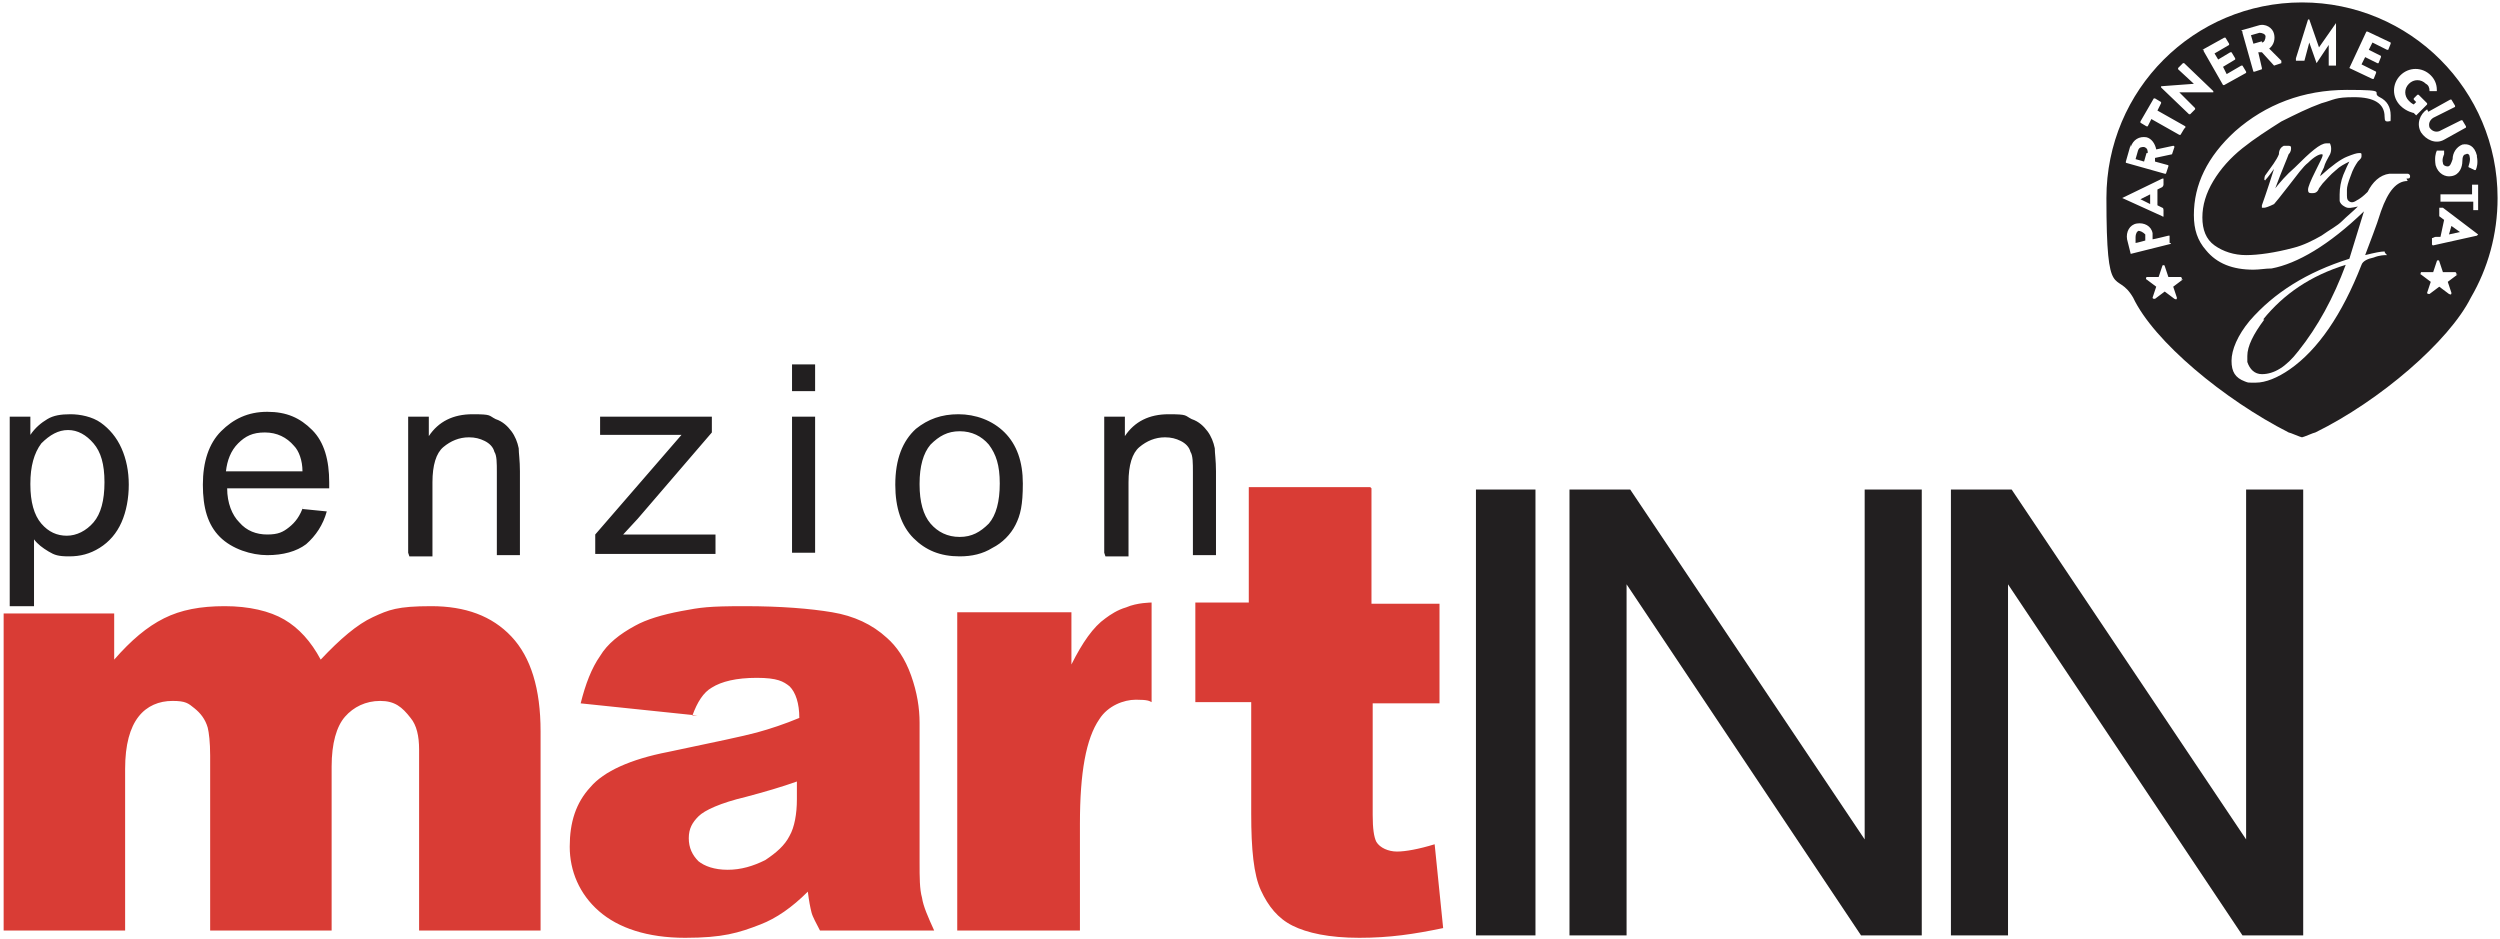 <?xml version="1.0" encoding="UTF-8"?>
<svg id="Vrstva_1" xmlns="http://www.w3.org/2000/svg" xmlns:xlink="http://www.w3.org/1999/xlink" version="1.1" viewBox="0 0 205.8 77.3">
  <!-- Generator: Adobe Illustrator 29.3.1, SVG Export Plug-In . SVG Version: 2.1.0 Build 151)  -->
  <defs>
    <style>
      .st0 {
        fill: #221f20;
      }

      .st1 {
        fill: #d93c35;
      }
    </style>
  </defs>
  <g>
    <polygon class="st0" points="176.2 16.4 176.2 16.4 177 16.8 177 16 176.2 16.4"/>
    <path class="st0" d="M186.4,26.3c-.9,1.2-1.4,2.2-1.4,3s0,.4,0,.5c.2.6.6,1,1.2,1,1,0,2-.6,3-1.9,1.6-2,2.9-4.4,3.9-7.1-2.9.9-5.1,2.4-6.8,4.5Z"/>
    <path class="st0" d="M176.1,19c-.2,0-.3.3-.3.5v.5c.1,0,.8-.2.8-.2v-.5c-.2-.2-.4-.3-.6-.3Z"/>
    <polygon class="st0" points="201.6 19.3 202.5 19.1 202.5 19.1 201.8 18.6 201.6 19.3"/>
    <path class="st0" d="M189.5.2c-8.9,0-16.1,7.2-16.1,16.1s.8,5.8,2.2,8.2c0,0,0,0,0,0,1.7,3.6,7.5,8.4,12.8,11.1.1,0,1,.4,1.1.4.1,0,1-.4,1.1-.4,5.3-2.6,11-7.5,12.8-11.1,0,0,0,0,0,0,1.4-2.4,2.2-5.2,2.2-8.2,0-8.9-7.2-16.1-16.1-16.1ZM203.9,12.9c.1.5,0,.9-.1,1.1,0,0-.1,0-.1,0l-.4-.2c0,0-.1,0-.1-.1,0,0,.2-.5.1-.8,0-.2-.2-.3-.3-.2-.2,0-.3.2-.3.6,0,.4-.2,1.1-.9,1.2-.5.1-1.1-.2-1.3-.9-.1-.6,0-1,.1-1.2,0,0,0,0,.1,0h.5c0,.2,0,.2,0,.3,0,0-.2.4-.1.7,0,.2.2.3.4.3.2,0,.3-.3.4-.6,0-.5.3-1,.8-1.2.5-.1,1,.1,1.2.9ZM193.4,5.6l1.4-3s0,0,.1,0l1.9.9s0,0,0,.1l-.2.5s0,0-.1,0l-1.2-.6-.3.6,1,.5s0,0,0,.1l-.2.5s0,0-.1,0l-1-.5-.3.6,1.2.6s0,0,0,.1l-.2.5s0,0-.1,0l-1.9-.9s0,0,0-.1ZM190.1,1.6s0,0,0,0h0s0,0,0,0l.8,2.3h0s1.4-2,1.4-2c0,0,0,0,0,0h0s0,0,0,.1v3.4c0,0,0,.1,0,0h-.6c0,0,0-.1,0-.2v-1.5s0,0,0,0l-1,1.5s0,0,0,0h0s0,0,0,0l-.6-1.7h0s-.4,1.5-.4,1.5c0,0,0,0-.1,0h-.6c0,0,0-.1,0-.2l1-3.2ZM184.5,2.5l1.4-.4c.6-.2,1.2.2,1.3.7.1.4,0,.9-.4,1.2l1,1c0,0,0,.1,0,.2l-.6.2s0,0,0,0l-1-1.1h-.3c0,0,.3,1.3.3,1.3,0,0,0,.1,0,.1l-.6.2c0,0-.1,0-.1,0l-.9-3.2s0-.1,0-.1ZM181.3,4.1l1.8-1s.1,0,.1,0l.3.5s0,.1,0,.1l-1.2.7.3.5,1-.6s.1,0,.1,0l.3.5s0,.1,0,.1l-1,.6.3.6,1.2-.7s.1,0,.1,0l.3.5s0,.1,0,.1l-1.8,1s-.1,0-.1,0l-1.6-2.8s0-.1,0-.1ZM175.4,12.1c.2-.6.7-.9,1.3-.8.4.1.7.5.8,1l1.4-.3c0,0,.1,0,.1.1l-.2.6s0,0,0,0l-1.4.3v.3c0,0,1.1.3,1.1.3,0,0,0,0,0,.1l-.2.6c0,0,0,0-.1,0l-3.2-.9s0,0,0-.1l.4-1.4ZM174.7,16.4h0c0,0,0-.1,0-.1l3.3-1.6c0,0,.1,0,.1,0v.5c0,0,0,.1-.1.2l-.4.2v1.3s.4.2.4.2c0,0,.1,0,.1.2v.5c0,0,0,.1-.1,0l-3.3-1.5s0,0,0,0ZM175.5,20.9s-.1,0-.1,0l-.3-1.2c-.1-.6.2-1.2.8-1.3.6-.1,1.2.2,1.3.8v.5c.1,0,1.3-.3,1.3-.3,0,0,.1,0,.1,0v.6c.2,0,.1.1,0,.1l-3.2.8ZM179.7,23l-.8.6.3.9c0,.1,0,.2-.2.1l-.8-.6-.8.6c-.1,0-.2,0-.2-.1l.3-.9-.8-.6c-.1,0,0-.2,0-.2h1l.3-.9c0-.1.2-.1.2,0l.3.9h1c.1,0,.2.2,0,.2ZM179.8,10.6l-.3.5s0,0-.1,0l-2.3-1.3-.3.6s0,0-.1,0l-.5-.3s0,0,0-.1l1.1-1.9s0,0,.1,0l.5.3s0,0,0,.1l-.3.6,2.3,1.3s0,0,0,.1ZM180.3,9.5l-2.4-2.3s0,0,0-.1h0c0,0,2.7-.2,2.7-.2h0s-1.3-1.2-1.3-1.2c0,0,0,0,0-.1l.4-.4s0,0,.1,0l2.4,2.3s0,0,0,.1h0c0,0,0,0,0,0h-2.8s0,0,0,0l1.3,1.3s0,0,0,.1l-.4.4s0,0-.1,0ZM198.2,14.9h0c-.9,0-1.6.8-2.2,2.5-.4,1.3-.9,2.5-1.3,3.6.8-.2,1.3-.3,1.6-.3,0,.1.1.2.2.3,0,0,0,0,0,0-.2,0-.6,0-1.1.2-.5.1-.9.3-1,.6-1.6,4.1-3.6,7-5.9,8.6-1,.7-2,1.1-2.8,1.1s-.6,0-.9-.1c-.8-.3-1.1-.8-1.1-1.7s.5-2.1,1.5-3.3c2-2.3,4.7-4,8.2-5.1.4-1.3.8-2.6,1.2-3.9-2.9,2.8-5.5,4.3-7.6,4.7-.5,0-1,.1-1.5.1-1.7,0-3-.5-3.9-1.6-.7-.8-1-1.7-1-2.9,0-2.5,1.1-4.8,3.4-6.9,2.5-2.2,5.6-3.4,9.2-3.4s1.9.2,2.7.6c.6.3.9.8.9,1.5s0,.4-.2.5c-.2,0-.3,0-.3-.4,0-1.1-.9-1.6-2.5-1.6s-1.6.2-2.7.5c-1.1.4-2.1.9-3.3,1.5-1.1.7-2.2,1.4-3.2,2.2-1,.8-1.8,1.7-2.4,2.7-.6,1-.9,2-.9,3s.3,1.8,1,2.3c.7.5,1.6.8,2.6.8s2.4-.2,3.9-.6c.8-.2,1.6-.6,2.3-1,.7-.5,1.3-.8,1.7-1.2.4-.4.9-.8,1.3-1.2-.5.1-.8.2-1.1,0-.2-.1-.4-.3-.4-.5,0-.2,0-.3,0-.5,0-.5.1-1.1.3-1.6.2-.5.4-.9.5-1.1-.4.2-.8.4-1.1.7-.5.4-.8.8-1.1,1.1l-.3.4c-.1.3-.3.4-.5.4-.3,0-.4,0-.4-.3,0-.2.2-.7.6-1.5.4-.8.6-1.2.6-1.3s0-.1-.1-.1c-.2,0-.6.2-1.1.7-.4.3-.9,1-1.6,1.9-.7.9-1.1,1.4-1.2,1.5-.4.2-.7.3-.8.3s-.2,0-.2,0,0,0,0-.2c0,0,.4-1.1,1-3-.3.4-.5.7-.7.9,0,.1-.1,0-.1,0s0-.3.1-.4c.5-.7.9-1.2,1.1-1.7,0-.4.2-.6.4-.7.1,0,.3,0,.4,0,.2,0,.2.1.2.2s0,.3-.2.5c-.1.3-.5,1.2-1.1,2.8.4-.5.9-1.1,1.6-1.7,1.3-1.3,2.1-2,2.6-2s.2,0,.3,0c0,0,.1.2.1.4s0,.4-.2.7c-.1.2-.3.5-.4.9-.2.4-.3.6-.3.7,1-.9,1.7-1.4,2.2-1.6.5-.2.8-.3,1-.3s.2,0,.2.2,0,.2-.3.5c-.2.3-.4.6-.6,1.2-.2.5-.3.9-.3,1.1,0,.2,0,.4,0,.5s0,.3.1.4c.2.2.4.2.7,0,.2-.1.5-.3.9-.7.4-.8,1-1.4,1.8-1.5.4,0,.8,0,1.2,0h.3c.1,0,.2.1.2.2,0,.2-.1.2-.3.2ZM198.7,9.3s-.6-.1-1.1-.6c-.7-.7-.7-1.8,0-2.5.7-.7,1.8-.7,2.5,0,.3.3.5.7.5,1.2,0,0,0,.1,0,.1h-.6c0,0,0,0,0,0,0-.3-.1-.5-.3-.6-.4-.4-1-.4-1.4,0-.4.4-.4,1,0,1.4.1.1.2.2.4.3l.2-.2-.2-.2s0,0,0-.1l.3-.3s0,0,.1,0l.7.7s0,0,0,.1l-.9.9s0,0,0,0ZM199.9,9.2l1.8-1s.1,0,.1,0l.3.5s0,.1,0,.1l-1.8.9c-.3.2-.4.5-.3.8.2.3.5.4.8.3l1.8-.9s.1,0,.1,0l.3.5s0,.1,0,.1l-1.8,1c-.7.4-1.5,0-1.9-.6-.4-.7-.1-1.5.5-1.9ZM202.3,22.6l-.8.6.3.9c0,.1,0,.2-.2.1l-.8-.6-.8.6c-.1,0-.2,0-.2-.1l.3-.9-.8-.6c-.1,0,0-.2,0-.2h1l.3-.9c0-.1.2-.1.2,0l.3.9h1c.1,0,.2.2,0,.2ZM203.9,19.4s0,0,0,0l-3.6.8c0,0-.1,0-.1-.1v-.5c.1,0,.2-.1.3-.1h.4c0,0,.3-1.4.3-1.4l-.4-.3c0,0,0-.1,0-.2v-.5c.1,0,.2,0,.3,0l2.9,2.2s0,0,0,0h0ZM204.1,17.3h-.5s0,0,0,0v-.7s-2.7,0-2.7,0c0,0,0,0,0,0v-.6s0,0,0,0h2.6s0-.8,0-.8c0,0,0,0,0,0h.5s0,0,0,0v2.2c0,0,0,0,0,0Z"/>
    <path class="st0" d="M176.8,12.6c0-.2,0-.4-.3-.5-.2,0-.4,0-.5.3l-.2.7.7.2.2-.7Z"/>
    <path class="st0" d="M186.2,3.5c.2,0,.3-.3.3-.5,0-.2-.3-.3-.5-.3l-.7.2.2.7.7-.2Z"/>
  </g>
  <g>
    <path class="st0" d="M.8,49.8v-15.5h1.7v1.5c.4-.6.9-1,1.4-1.3.5-.3,1.1-.4,1.9-.4s1.8.2,2.5.7c.7.5,1.3,1.2,1.7,2.1.4.9.6,1.9.6,3s-.2,2.2-.6,3.1c-.4.9-1,1.6-1.8,2.1-.8.5-1.6.7-2.5.7s-1.2-.1-1.7-.4c-.5-.3-.9-.6-1.2-1v5.5H.8ZM2.5,39.9c0,1.4.3,2.5.9,3.2.6.7,1.3,1,2.1,1s1.6-.4,2.2-1.1c.6-.7.9-1.8.9-3.3s-.3-2.5-.9-3.2c-.6-.7-1.3-1.1-2.1-1.1s-1.5.4-2.2,1.1c-.6.8-.9,1.9-.9,3.3M24.9,41.9l2,.2c-.3,1.1-.9,2-1.7,2.7-.8.6-1.9.9-3.2.9s-2.9-.5-3.9-1.5c-1-1-1.4-2.4-1.4-4.3s.5-3.4,1.5-4.4c1-1,2.2-1.6,3.8-1.6s2.7.5,3.7,1.5c1,1,1.4,2.5,1.4,4.3s0,.3,0,.5h-8.4c0,1.2.4,2.2,1,2.8.6.7,1.4,1,2.3,1s1.3-.2,1.8-.6c.5-.4.9-.9,1.2-1.8M18.6,38.8h6.3c0-.9-.3-1.7-.7-2.1-.6-.7-1.4-1.1-2.4-1.1s-1.6.3-2.2.9c-.6.6-.9,1.4-1,2.3M33.6,45.5v-11.2h1.7v1.6c.8-1.2,2-1.8,3.6-1.8s1.3.1,1.9.4c.6.2,1,.6,1.3,1,.3.4.5.9.6,1.4,0,.4.1,1,.1,1.9v6.9h-1.9v-6.8c0-.8,0-1.4-.2-1.7-.1-.4-.4-.7-.8-.9-.4-.2-.8-.3-1.3-.3-.8,0-1.5.3-2.1.8-.6.5-.9,1.5-.9,2.9v6.1h-1.9ZM49,45.5v-1.5l7.1-8.2c-.8,0-1.5,0-2.1,0h-4.6v-1.5h9.2v1.3l-6.1,7.1-1.2,1.3c.9,0,1.7,0,2.4,0h5.2v1.6h-9.9ZM65.2,30h1.9v2.2h-1.9v-2.2ZM65.2,34.3h1.9v11.2h-1.9v-11.2ZM73.7,39.9c0-2.1.6-3.6,1.7-4.6,1-.8,2.1-1.2,3.5-1.2s2.8.5,3.8,1.5c1,1,1.5,2.4,1.5,4.2s-.2,2.6-.6,3.4c-.4.8-1.1,1.5-1.9,1.9-.8.5-1.7.7-2.7.7-1.6,0-2.8-.5-3.8-1.5-1-1-1.5-2.5-1.5-4.4M75.7,39.9c0,1.4.3,2.5.9,3.2.6.7,1.4,1.1,2.4,1.1s1.7-.4,2.4-1.1c.6-.7.9-1.8.9-3.3s-.3-2.4-.9-3.2c-.6-.7-1.4-1.1-2.4-1.1s-1.7.4-2.4,1.1c-.6.7-.9,1.8-.9,3.2M90.9,45.5v-11.2h1.7v1.6c.8-1.2,2-1.8,3.6-1.8s1.3.1,1.9.4c.6.2,1,.6,1.3,1,.3.4.5.9.6,1.4,0,.4.1,1,.1,1.9v6.9h-1.9v-6.8c0-.8,0-1.4-.2-1.7-.1-.4-.4-.7-.8-.9-.4-.2-.8-.3-1.3-.3-.8,0-1.5.3-2.1.8-.6.5-.9,1.5-.9,2.9v6.1h-1.9Z"/>
    <path class="st1" d="M112.8,40.1h-10v9.5h-4.4v8.2h4.6v9.2c0,2.9.2,5,.8,6.3.6,1.3,1.4,2.3,2.6,2.9,1.2.6,3,1,5.5,1s4.5-.3,6.9-.8l-.7-6.9c-1.3.4-2.4.6-3.1.6s-1.4-.3-1.7-.8c-.2-.4-.3-1.1-.3-2.2v-9.2h5.5s0-8.2,0-8.2h-5.6v-9.5ZM78.8,50.5v26.1h10.1v-8.8c0-4.2.5-7,1.6-8.6.7-1.1,2-1.6,3-1.6s1.1.1,1.3.2v-8.2c0,0-1.2,0-2.1.4-.7.2-1.3.6-1.7.9-1,.7-1.9,2-2.8,3.8v-4.3h-9.4ZM65.6,64.2v1.6c0,1.2-.2,2.3-.6,3-.4.8-1.1,1.4-2,2-1,.5-2,.8-3.1.8s-1.9-.3-2.4-.7c-.5-.5-.8-1.1-.8-1.9s.3-1.3.8-1.8c.5-.5,1.8-1.1,3.9-1.6,1.5-.4,2.9-.8,4.3-1.3M57,58.9c.4-1.1.9-1.9,1.6-2.3.8-.5,2-.8,3.7-.8s2.2.3,2.7.7c.5.5.8,1.4.8,2.6-1.2.5-2.4.9-3.5,1.2-1.1.3-3.5.8-7.3,1.6-3.1.6-5.3,1.6-6.4,2.9-1.2,1.3-1.7,2.9-1.7,4.9s.8,3.9,2.4,5.3c1.6,1.4,4,2.2,7.1,2.2s4.4-.4,6.2-1.1c1.3-.5,2.6-1.4,3.9-2.7.1.8.2,1.3.3,1.7.1.4.4.9.7,1.5h9.4c-.5-1.1-.9-2-1-2.7-.2-.7-.2-1.7-.2-2.9v-11.5c0-1.2-.2-2.5-.7-3.9-.5-1.4-1.2-2.4-2-3.1-1.2-1.1-2.7-1.8-4.5-2.1-1.8-.3-4.2-.5-7.2-.5s-3.6.1-5.2.4c-1.6.3-2.9.7-3.8,1.2-1.3.7-2.3,1.5-2.9,2.5-.7,1-1.2,2.3-1.6,3.9l9.6,1ZM.3,50.5v26.1h10v-13.3c0-2,.4-3.4,1.1-4.3.7-.9,1.7-1.3,2.8-1.3s1.3.2,1.8.6c.5.4.9.9,1.1,1.6.1.4.2,1.2.2,2.3v14.4h10v-13.5c0-1.9.4-3.3,1.1-4.1.7-.8,1.7-1.3,2.9-1.3s1.8.5,2.5,1.4c.5.6.7,1.5.7,2.6v14.9h10v-16.4c0-3.5-.8-6.1-2.4-7.8-1.6-1.7-3.8-2.5-6.6-2.5s-3.5.3-4.8.9c-1.3.6-2.7,1.8-4.3,3.5-.8-1.5-1.8-2.6-3-3.3-1.2-.7-2.9-1.1-4.9-1.1s-3.6.3-5,1c-1.4.7-2.7,1.8-4.1,3.4v-3.8H.3Z"/>
  </g>
  <path class="st0" d="M121.5,40.3h4.9v36.7h-4.9v-36.7ZM129.2,77v-36.7h5l19.3,28.8v-28.8h4.7v36.7h-5l-19.3-28.9v28.9h-4.7ZM160.6,77v-36.7h5l19.3,28.8v-28.8h4.7v36.7h-5l-19.3-28.9v28.9h-4.7Z"/>
</svg>